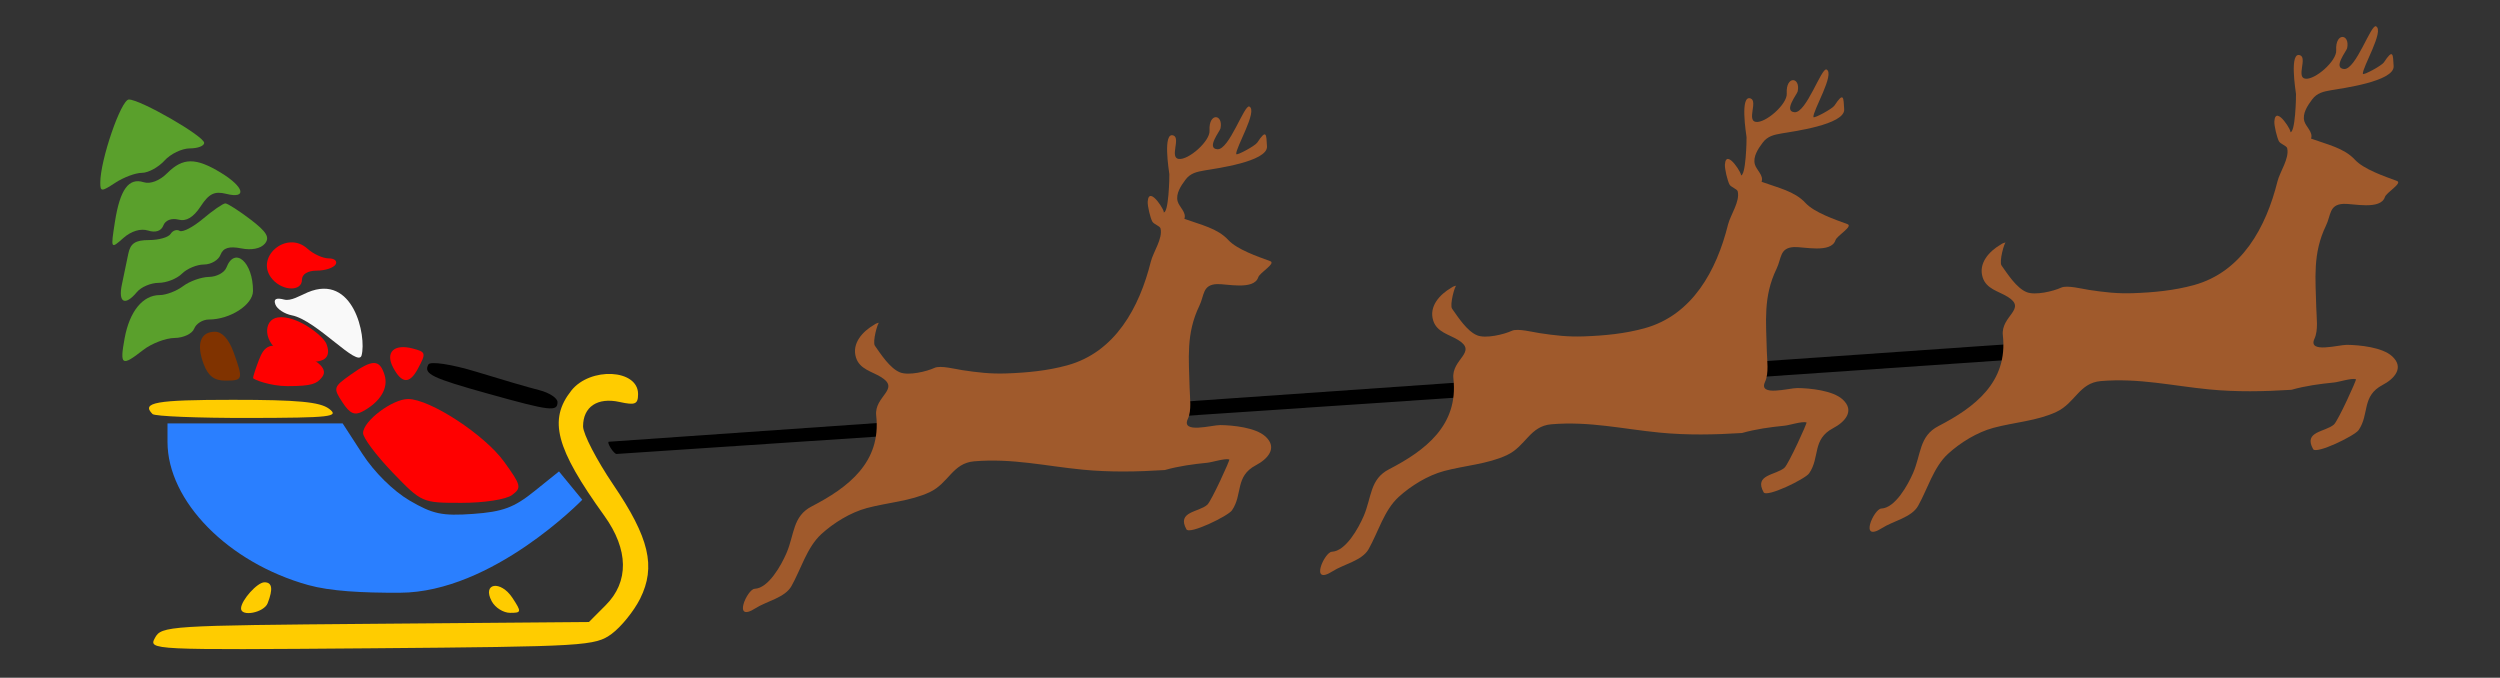 <?xml version="1.0" encoding="UTF-8" standalone="no"?>
<!-- Created with Inkscape (http://www.inkscape.org/) -->
<svg
    xmlns:inkscape="http://www.inkscape.org/namespaces/inkscape"
    xmlns:rdf="http://www.w3.org/1999/02/22-rdf-syntax-ns#"
    xmlns="http://www.w3.org/2000/svg"
    xmlns:cc="http://web.resource.org/cc/"
    xmlns:dc="http://purl.org/dc/elements/1.1/"
    xmlns:sodipodi="http://sodipodi.sourceforge.net/DTD/sodipodi-0.dtd"
    xmlns:svg="http://www.w3.org/2000/svg"
    xmlns:ns1="http://sozi.baierouge.fr"
    xmlns:xlink="http://www.w3.org/1999/xlink"
    id="svg2"
    sodipodi:docname="santa_color.svg"
    viewBox="0 0 677.04 183.55"
    sodipodi:version="0.32"
    version="1.0"
    inkscape:version="0.44.1"
    sodipodi:docbase="C:\Documents and Settings\Molumen\Desktop"
  >
  <rect x="0" y="0" width="677.04" height="183.55" fill="#333333" stroke="none"/>
  <sodipodi:namedview
      id="base"
      bordercolor="#666666"
      inkscape:pageshadow="2"
      inkscape:window-y="-4"
      pagecolor="#ffffff"
      inkscape:window-height="1144"
      inkscape:zoom="0.98994949"
      inkscape:window-x="-4"
      borderopacity="1.0"
      inkscape:current-layer="layer1"
      inkscape:cx="466.32716"
      inkscape:cy="128.1068"
      inkscape:window-width="1600"
      inkscape:pageopacity="0.0"
      inkscape:document-units="px"
  />
  <g
      id="layer1"
      inkscape:label="Layer 1"
      inkscape:groupmode="layer"
      transform="translate(-33 -23.936)"
    >
    <g
        id="g1894"
        inkscape:export-ydpi="68"
        inkscape:export-xdpi="68"
        inkscape:export-filename="C:\Documents and Settings\Molumen\Desktop\santa"
        transform="matrix(1.655 0 0 1.655 -312.1 -988.29)"
      >
      <path
          id="path1331"
          style="fill:#fc0"
          d="m233.88 715.99c1.05-1.95 2.2-2.02 36.04-2.3l34.97-0.29 2.74-2.75c3.84-3.83 3.76-9.09-0.22-14.63-7.97-11.08-9.18-15.69-5.41-20.48 3.09-3.92 10.93-3.53 10.93 0.55 0 1.68-0.46 1.87-3.04 1.3-3.61-0.79-5.96 0.79-5.96 4 0 1.23 2.22 5.51 4.93 9.52 5.91 8.71 7.02 13.41 4.41 18.67-1.02 2.03-3.11 4.62-4.66 5.76-2.71 1.98-4.27 2.07-39.31 2.36-36.29 0.29-36.49 0.28-35.42-1.71z"
      />
      <path
          id="path1387"
          style="fill:#fc0"
          d="m247.96 711.15c0.06-1.35 2.67-4.25 3.83-4.25 1.27 0 1.44 1.06 0.53 3.42-0.6 1.56-4.42 2.29-4.36 0.83z"
      />
      <path
          id="path1385"
          style="fill:#fc0"
          d="m288.98 710c-1.6-3 1.46-3.49 3.4-0.54 1.51 2.31 1.48 2.44-0.39 2.44-1.1 0-2.45-0.85-3.01-1.9z"
      />
      <path
          id="path1383"
          sodipodi:nodetypes="cccccsscccsc"
          style="fill:#2a7fff"
          d="m258.95 707.35c-13.1-3.65-23.02-13.74-23.02-23.42v-3.03h28.66l3.24 5c1.93 2.98 5.05 6.06 7.71 7.62 3.81 2.23 5.34 2.55 10.4 2.19 4.84-0.35 6.69-1.03 9.99-3.69l4.06-3.26 3.81 4.64s-14.67 15.16-29.84 15.21c-6.25 0.03-11.42-0.26-15.01-1.26z"
      />
      <path
          id="path1381"
          style="fill:red"
          d="m272.74 688.91c-2.64-2.75-4.81-5.64-4.81-6.43 0-1.96 4.8-5.58 7.38-5.57 3.59 0.02 12.49 5.83 15.69 10.25 2.82 3.9 2.91 4.28 1.29 5.47-0.99 0.72-4.55 1.27-8.24 1.27-6.48 0-6.5-0.01-11.31-4.99z"
      />
      <path
          id="path1379"
          d="m308.43 684.9c-0.34-0.55-0.47-1-0.28-1s275.3-19.21 275.55-19.21-0.67 2.22-2.22 2.6c-2.56 0.62-271.65 18.61-272.08 18.61-0.2 0-0.63-0.45-0.97-1z"
          style="fill:black"
          inkscape:r_cy="true"
          inkscape:r_cx="true"
      />
      <path
          id="path1377"
          style="fill:red"
          d="m264.55 677.44c-1.53-2.32-1.47-2.51 1.3-4.48 3.63-2.59 4.78-2.59 5.59-0.01 0.69 2.15-0.68 4.44-3.58 5.99-1.32 0.71-2.1 0.36-3.31-1.5z"
      />
      <path
          id="path1375"
          d="m233.48 679.37c-1.9-1.9 0.52-2.33 13.14-2.33 10.59 0 14.26 0.34 15.75 1.47 1.74 1.31 0.34 1.47-13.14 1.5-8.3 0.01-15.38-0.27-15.75-0.64z"
          style="fill:#fc0"
          inkscape:r_cy="true"
          inkscape:r_cx="true"
      />
      <path
          id="path1373"
          d="m288.54 676.08c-9.41-2.62-10.76-3.28-9.92-4.82 0.31-0.57 3.85-0.03 7.87 1.2 4.02 1.24 8.64 2.59 10.28 3 1.64 0.42 2.98 1.3 2.98 1.96 0 1.6-1.18 1.46-11.21-1.34z"
          style="fill:black"
          inkscape:r_cy="true"
          inkscape:r_cx="true"
      />
      <path
          id="path1371"
          style="fill:#803300"
          d="m241.86 671.23c-1.26-3.31-0.56-5.33 1.84-5.33 1.16 0 2.26 1.21 3.03 3.32 1.62 4.5 1.57 4.68-1.33 4.68-1.81 0-2.81-0.75-3.54-2.67z"
      />
      <path
          id="path1369"
          style="fill:red"
          d="m249.93 673.47c0-0.24 0.42-1.55 0.94-2.91 0.9-2.37 1.83-3.07 5.46-1.69 5.67 2.14 5.57 3.63 4.85 4.51-0.83 1.02-1.53 1.42-5.64 1.42-2.79 0-5.61-1.09-5.61-1.33z"
      />
      <path
          id="path1367"
          style="fill:red"
          d="m272.86 671.78c-1.34-2.51 0.12-3.94 3.18-3.14 2.19 0.57 2.24 0.75 0.85 3.33-1.34 2.51-2.62 2.45-4.03-0.19z"
      />
      <path
          id="path1365"
          style="fill:#5aa02c"
          d="m228.91 666.98c0.81-4.42 2.97-7.08 5.76-7.08 1.03 0 2.75-0.66 3.82-1.47 1.07-0.8 2.97-1.48 4.22-1.5 1.25-0.01 2.54-0.7 2.86-1.53 1.35-3.54 4.37-0.88 4.35 3.83-0.01 2.26-3.75 4.67-7.22 4.67-1.01 0-2.09 0.68-2.41 1.5-0.32 0.83-1.76 1.51-3.22 1.52-1.45 0.02-3.77 0.91-5.14 1.98-3.5 2.74-3.83 2.53-3.02-1.92z"
      />
      <path
          id="path1363"
          style="fill:red"
          d="m254.93 669.5c-3.41-1.61-3.44-5.59-0.94-5.94 3.02-0.43 7.4 2.96 7.94 4.32 1.43 3.63-2.99 3.51-7 1.62z"
      />
      <path
          id="path1361"
          style="fill:#f9f9f9"
          d="m256.26 663.21c-1.19-0.23-2.39-1.02-2.67-1.75-0.35-0.92 0.1-1.17 1.45-0.82 1.08 0.28 2.54-0.63 3.82-1.18 7.5-3.18 9.66 7.13 8.83 10.3-0.57 2.17-7.35-5.76-11.43-6.55z"
      />
      <path
          id="path1359"
          style="fill:#5aa02c"
          d="m228.47 658.15c0.32-1.51 0.79-3.76 1.04-5 0.35-1.71 1.15-2.25 3.38-2.25 1.61 0 3.2-0.45 3.55-1.01 0.34-0.56 1.01-0.78 1.47-0.5 0.47 0.29 2.19-0.6 3.83-1.98s3.28-2.51 3.65-2.51 2.22 1.19 4.12 2.63c2.66 2.03 3.2 2.94 2.35 3.96-0.68 0.81-2.18 1.11-3.87 0.77-1.98-0.39-2.95-0.09-3.39 1.05-0.33 0.87-1.55 1.59-2.71 1.59s-2.78 0.68-3.6 1.5c-0.83 0.83-2.54 1.5-3.81 1.5s-2.87 0.68-3.55 1.5c-1.95 2.35-3.1 1.77-2.46-1.25z"
      />
      <path
          id="path1357"
          style="fill:red"
          d="m253.12 657.34c-3.09-3.49 2.23-8.17 5.71-5.03 0.97 0.88 2.53 1.59 3.49 1.59 0.95 0 1.45 0.45 1.11 1s-1.72 1-3.06 1c-1.5 0-2.44 0.58-2.44 1.5 0 1.92-3.1 1.88-4.81-0.06z"
      />
      <path
          id="path1355"
          style="fill:#5aa02c"
          d="m227.32 647.95c0.83-5.32 2.25-7.29 4.7-6.52 1.09 0.35 2.62-0.24 3.86-1.48 2.56-2.56 4.67-2.58 8.8-0.06 3.83 2.34 4.31 4.32 0.83 3.44-1.89-0.47-2.8-0.02-4.16 2.06-1.19 1.81-2.36 2.5-3.65 2.16-1.1-0.29-2.13 0.11-2.45 0.96-0.35 0.92-1.28 1.22-2.51 0.83-1.21-0.38-2.75 0.09-4.03 1.22-2.08 1.84-2.08 1.84-1.39-2.61z"
      />
      <path
          id="path1353"
          style="fill:#5aa02c"
          d="m224.93 641.5c0-3.71 3.4-13.6 4.68-13.6 1.9 0 12.32 6 12.32 7.1 0 0.5-1.06 0.9-2.35 0.9s-3.16 0.9-4.15 2c-1 1.1-2.66 2-3.69 2-1.04 0-2.99 0.73-4.35 1.62-2.27 1.49-2.46 1.49-2.46-0.02z"
      />
      <g
          id="Original"
          style="fill:#a05a2c"
          inkscape:r_cy="true"
          inkscape:r_cx="true"
          transform="matrix(-.62 -.228 -.228 .62 434.27 636.89)"
        >
        <path
            id="path1338"
            style="fill:#a05a2c"
            inkscape:r_cy="true"
            inkscape:r_cx="true"
            d="m39.88 31.658c-4.248 0-8.482-0.654-12.009 1.162-2.856 1.47-8.263 1.338-11.574 1.338-1.575 0 1.458 3.56 1.412 4.764-0.131 3.474 6.903 4.228 9.046 5.136 3.307 1.402 1.927 3.643 2.208 6.516 0.752 7.669-2.076 13.171-4.781 20.015-0.817 2.068-2.41 4.971-2.21 7.277 0.361 4.163-6.169-0.659-8.078-1.331-2.917-1.027-8.387-2.464-11.47-1.204-3.956 1.616-2.348 5.16-0.255 7.475 4.001 4.428 0.534 7.907 1.726 12.557 0.426 1.663 7.787 9.317 8.963 8.307 3.848-3.32-1.394-4.978-2.753-7.506-0.618-1.149-1.489-12.422-1.239-12.405 1.152 0.078 3.725 2.108 4.805 2.633 3.218 1.562 6.395 3.238 9.292 5.349 6.193 2.729 12.58 5.224 19.139 6.935 8.983 2.344 17.305 3.324 25.907 7.324 4.911 2.29 4.041 7.28 7.735 11 3.678 3.71 8.989 6.05 13.234 9.05 3.424 2.42 6.444 6.26 8.356 9.95 2.217 4.28 1.737 10 2.504 14.67 0.532 3.24 4.542 5.65 6.462 8.19 4.17 5.5 3.56-3.75 1.86-4.45-3.19-1.32-4.17-7.79-4.35-10.97-0.29-5.1 1.76-9.11-1.89-13.09-6.816-7.44-12.432-16.17-7.209-26.61 2.178-4.352-3.52-8.243 2.229-9.372 2.611-0.512 5.55-0.001 7.39-2.334 2.31-2.939 0.73-6.691-1.39-9.236-0.25-0.381-0.58-0.677-0.98-0.889 0.37 0-0.04 5.071-0.98 5.719-2.112 1.454-5.411 3.958-8.1 4.044-2.311 0.073-6.142-2.488-7.668-4.014-1.12-1.12-5.036-1.501-6.614-1.828-3.861-0.799-6.857-1.504-10.586-3.024-4.694-1.913-9.325-4.134-13.457-7.096-9.982-7.155-11.8-19.564-10.533-31.215 0.273-2.508-0.853-6.438 0.595-8.58 0.344-0.509 1.903-0.362 2.502-0.891 0.763-0.674 2.455-3.202 2.759-4.232 1.248-4.223-5.518 1.21-4.542 1.146-1.475 0.098 1.675-9.004 1.855-9.364 0.364-0.728 5.298-9.451 2.32-9.352-1.868 0.062-0.948 5.445-3.157 5.005-2.39-0.476-5.832-6.831-4.788-9.216 1.834-4.192-1.823-5.106-2.352-1.447-0.102 0.705 1.679 5.874-1.055 5.101-2.824-0.799-2.411-12.79-3.779-12.665-2.389 0.219-0.306 10.836-1.019 12.176-0.217 0.408-3.681-3.516-3.902-4.458-0.979-4.16-1.428-2.612-2.589 0.034-1.537 3.502 10.289 9.671 12.422 10.911 1.701 0.988 3.098 1.841 3.681 3.817 0.509 1.725 1.125 4.088-0.047 5.711-0.834 1.155-3.046 1.791-3.046 3.467"
        />
      </g
      >
      <g
          id="g1345"
          style="fill:#a05a2c"
          inkscape:r_cx="true"
          inkscape:r_cy="true"
          transform="matrix(-.62 -.228 -.228 .62 528.72 630.83)"
        >
        <path
            id="path1347"
            style="fill:#a05a2c"
            inkscape:r_cx="true"
            inkscape:r_cy="true"
            d="m39.88 31.658c-4.248 0-8.482-0.654-12.009 1.162-2.856 1.47-8.263 1.338-11.574 1.338-1.575 0 1.458 3.56 1.412 4.764-0.131 3.474 6.903 4.228 9.046 5.136 3.307 1.402 1.927 3.643 2.208 6.516 0.752 7.669-2.076 13.171-4.781 20.015-0.817 2.068-2.41 4.971-2.21 7.277 0.361 4.163-6.169-0.659-8.078-1.331-2.917-1.027-8.387-2.464-11.47-1.204-3.956 1.616-2.348 5.16-0.255 7.475 4.001 4.428 0.534 7.907 1.726 12.557 0.426 1.663 7.787 9.317 8.963 8.307 3.848-3.32-1.394-4.978-2.753-7.506-0.618-1.149-1.489-12.422-1.239-12.405 1.152 0.078 3.725 2.108 4.805 2.633 3.218 1.562 6.395 3.238 9.292 5.349 6.193 2.729 12.58 5.224 19.139 6.935 8.983 2.344 17.305 3.324 25.907 7.324 4.911 2.29 4.041 7.28 7.735 11 3.678 3.71 8.989 6.05 13.234 9.05 3.424 2.42 6.444 6.26 8.356 9.95 2.217 4.28 1.737 10 2.504 14.67 0.532 3.24 4.542 5.65 6.462 8.19 4.17 5.5 3.56-3.75 1.86-4.45-3.19-1.32-4.17-7.79-4.35-10.97-0.29-5.1 1.76-9.11-1.89-13.09-6.816-7.44-12.432-16.17-7.209-26.61 2.178-4.352-3.52-8.243 2.229-9.372 2.611-0.512 5.55-0.001 7.39-2.334 2.31-2.939 0.73-6.691-1.39-9.236-0.25-0.381-0.58-0.677-0.98-0.889 0.37 0-0.04 5.071-0.98 5.719-2.112 1.454-5.411 3.958-8.1 4.044-2.311 0.073-6.142-2.488-7.668-4.014-1.12-1.12-5.036-1.501-6.614-1.828-3.861-0.799-6.857-1.504-10.586-3.024-4.694-1.913-9.325-4.134-13.457-7.096-9.982-7.155-11.8-19.564-10.533-31.215 0.273-2.508-0.853-6.438 0.595-8.58 0.344-0.509 1.903-0.362 2.502-0.891 0.763-0.674 2.455-3.202 2.759-4.232 1.248-4.223-5.518 1.21-4.542 1.146-1.475 0.098 1.675-9.004 1.855-9.364 0.364-0.728 5.298-9.451 2.32-9.352-1.868 0.062-0.948 5.445-3.157 5.005-2.39-0.476-5.832-6.831-4.788-9.216 1.834-4.192-1.823-5.106-2.352-1.447-0.102 0.705 1.679 5.874-1.055 5.101-2.824-0.799-2.411-12.79-3.779-12.665-2.389 0.219-0.306 10.836-1.019 12.176-0.217 0.408-3.681-3.516-3.902-4.458-0.979-4.16-1.428-2.612-2.589 0.034-1.537 3.502 10.289 9.671 12.422 10.911 1.701 0.988 3.098 1.841 3.681 3.817 0.509 1.725 1.125 4.088-0.047 5.711-0.834 1.155-3.046 1.791-3.046 3.467"
        />
      </g
      >
      <g
          id="g1349"
          style="fill:#a05a2c"
          inkscape:r_cy="true"
          inkscape:r_cx="true"
          transform="matrix(-.62 -.228 -.228 .62 618.63 623.76)"
        >
        <path
            id="path1351"
            style="fill:#a05a2c"
            inkscape:r_cy="true"
            inkscape:r_cx="true"
            d="m39.88 31.658c-4.248 0-8.482-0.654-12.009 1.162-2.856 1.47-8.263 1.338-11.574 1.338-1.575 0 1.458 3.56 1.412 4.764-0.131 3.474 6.903 4.228 9.046 5.136 3.307 1.402 1.927 3.643 2.208 6.516 0.752 7.669-2.076 13.171-4.781 20.015-0.817 2.068-2.41 4.971-2.21 7.277 0.361 4.163-6.169-0.659-8.078-1.331-2.917-1.027-8.387-2.464-11.47-1.204-3.956 1.616-2.348 5.16-0.255 7.475 4.001 4.428 0.534 7.907 1.726 12.557 0.426 1.663 7.787 9.317 8.963 8.307 3.848-3.32-1.394-4.978-2.753-7.506-0.618-1.149-1.489-12.422-1.239-12.405 1.152 0.078 3.725 2.108 4.805 2.633 3.218 1.562 6.395 3.238 9.292 5.349 6.193 2.729 12.58 5.224 19.139 6.935 8.983 2.344 17.305 3.324 25.907 7.324 4.911 2.29 4.041 7.28 7.735 11 3.678 3.71 8.989 6.05 13.234 9.05 3.424 2.42 6.444 6.26 8.356 9.95 2.217 4.28 1.737 10 2.504 14.67 0.532 3.24 4.542 5.65 6.462 8.19 4.17 5.5 3.56-3.75 1.86-4.45-3.19-1.32-4.17-7.79-4.35-10.97-0.29-5.1 1.76-9.11-1.89-13.09-6.816-7.44-12.432-16.17-7.209-26.61 2.178-4.352-3.52-8.243 2.229-9.372 2.611-0.512 5.55-0.001 7.39-2.334 2.31-2.939 0.73-6.691-1.39-9.236-0.25-0.381-0.58-0.677-0.98-0.889 0.37 0-0.04 5.071-0.98 5.719-2.112 1.454-5.411 3.958-8.1 4.044-2.311 0.073-6.142-2.488-7.668-4.014-1.12-1.12-5.036-1.501-6.614-1.828-3.861-0.799-6.857-1.504-10.586-3.024-4.694-1.913-9.325-4.134-13.457-7.096-9.982-7.155-11.8-19.564-10.533-31.215 0.273-2.508-0.853-6.438 0.595-8.58 0.344-0.509 1.903-0.362 2.502-0.891 0.763-0.674 2.455-3.202 2.759-4.232 1.248-4.223-5.518 1.21-4.542 1.146-1.475 0.098 1.675-9.004 1.855-9.364 0.364-0.728 5.298-9.451 2.32-9.352-1.868 0.062-0.948 5.445-3.157 5.005-2.39-0.476-5.832-6.831-4.788-9.216 1.834-4.192-1.823-5.106-2.352-1.447-0.102 0.705 1.679 5.874-1.055 5.101-2.824-0.799-2.411-12.79-3.779-12.665-2.389 0.219-0.306 10.836-1.019 12.176-0.217 0.408-3.681-3.516-3.902-4.458-0.979-4.16-1.428-2.612-2.589 0.034-1.537 3.502 10.289 9.671 12.422 10.911 1.701 0.988 3.098 1.841 3.681 3.817 0.509 1.725 1.125 4.088-0.047 5.711-0.834 1.155-3.046 1.791-3.046 3.467"
        />
      </g
      >
    </g
    >
  </g
  >
</svg
>
